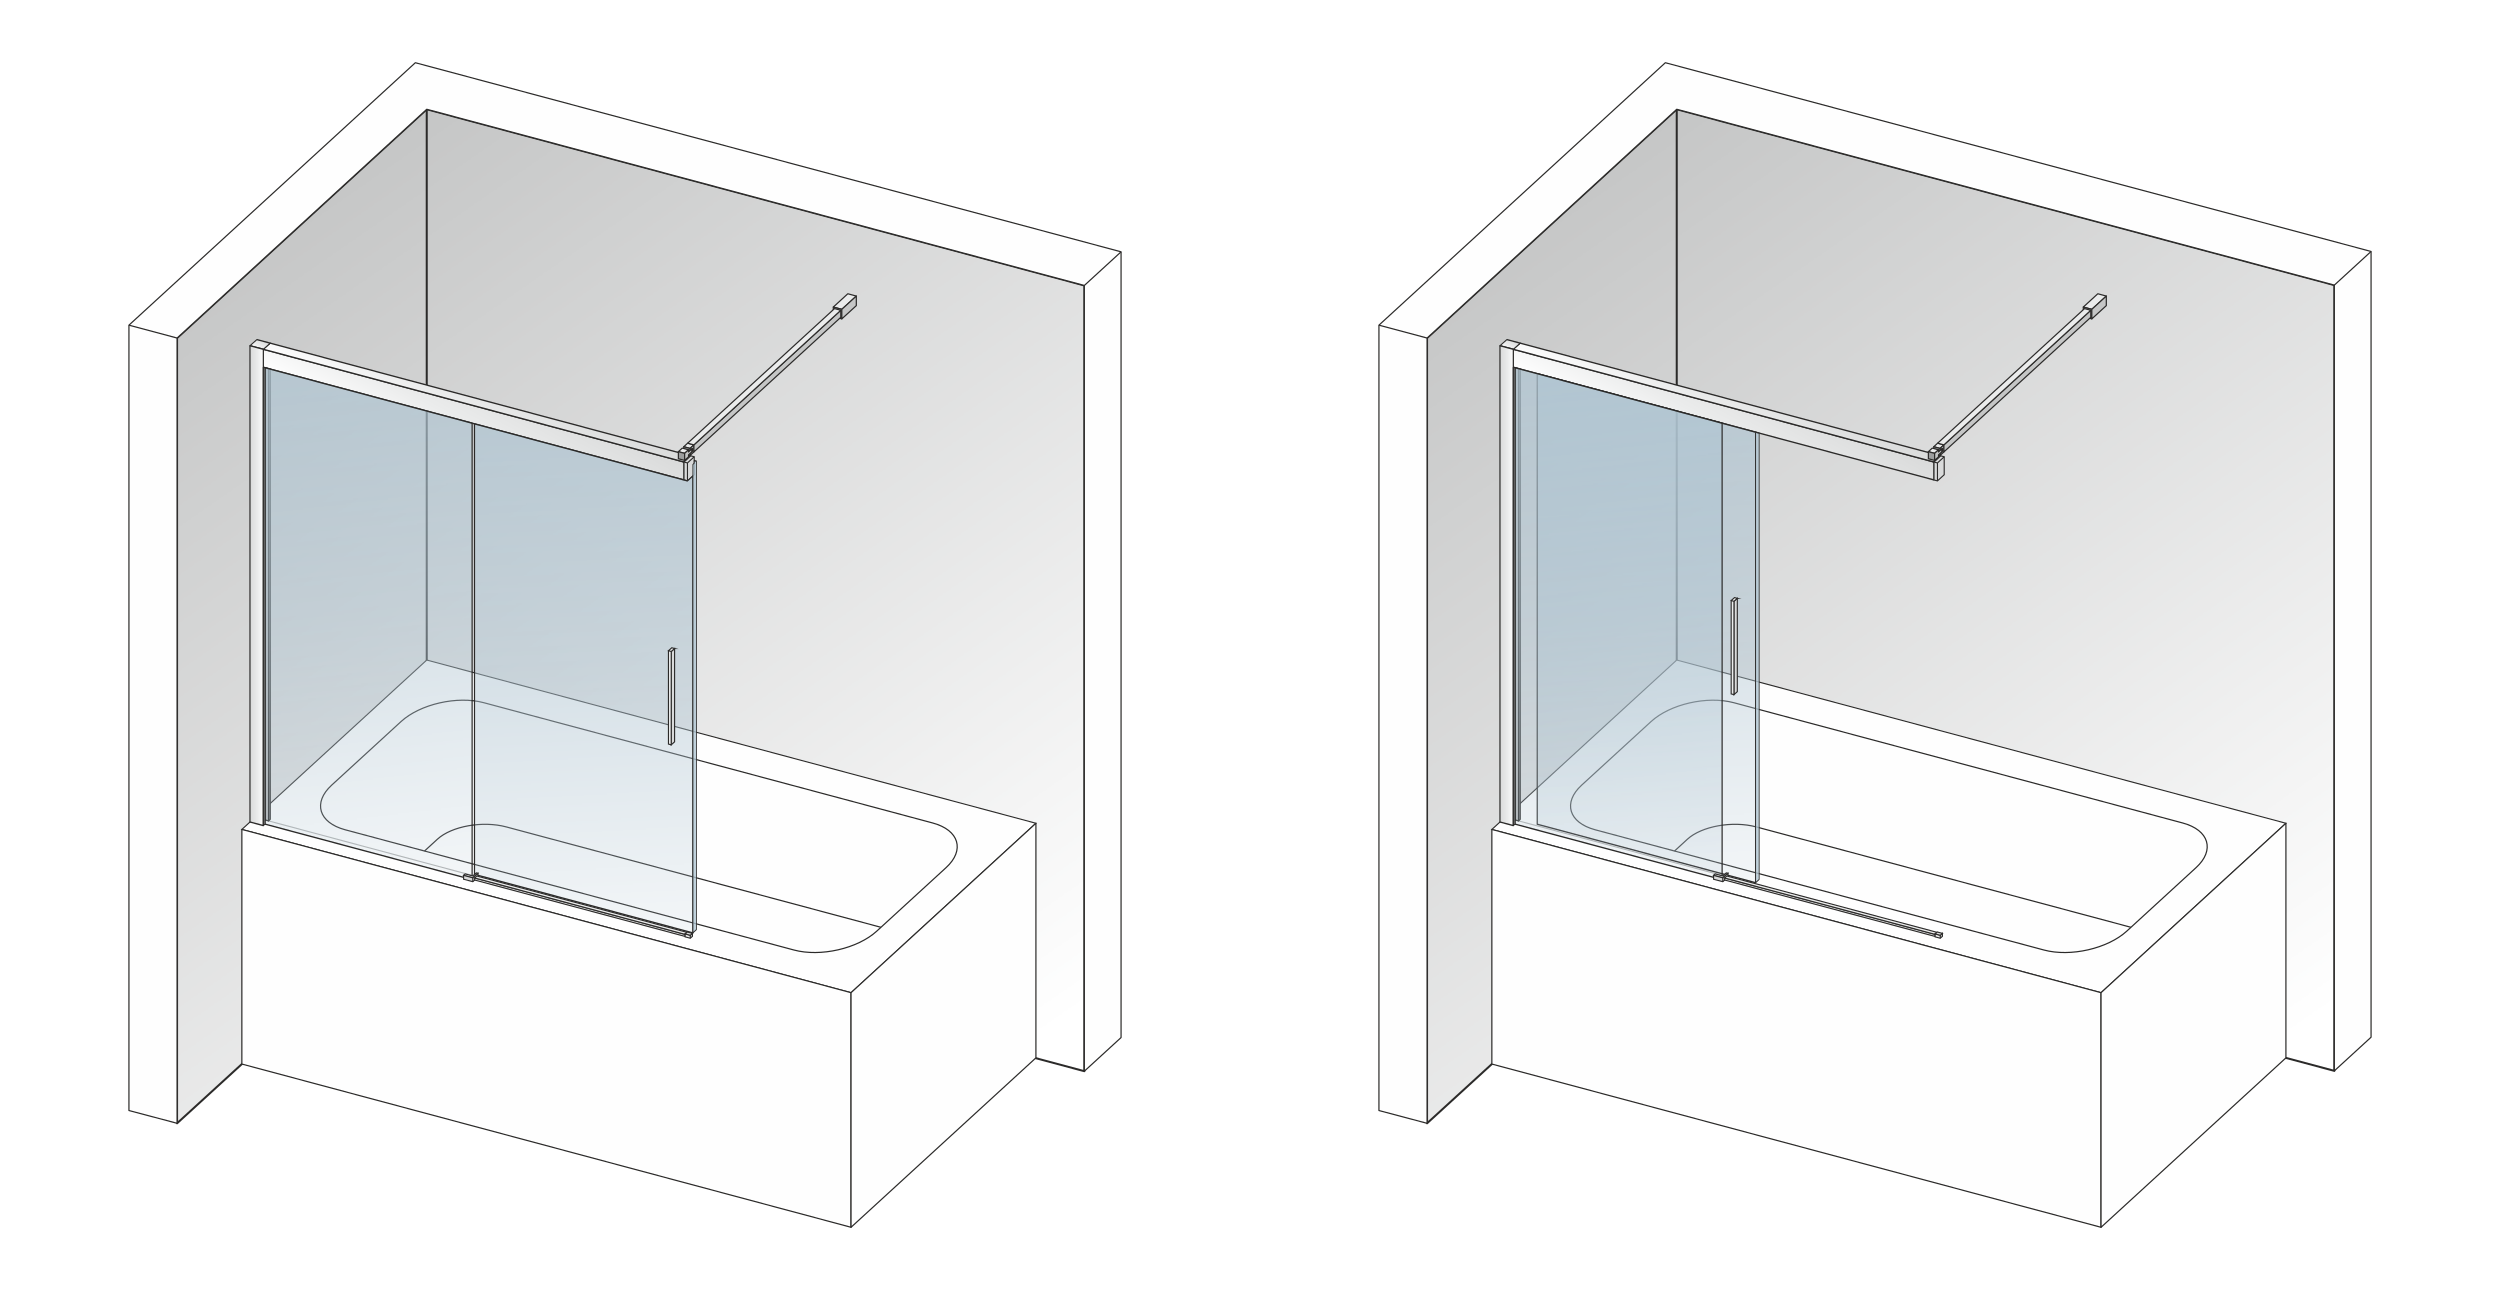 <svg xmlns="http://www.w3.org/2000/svg" xmlns:v="https://vecta.io/nano" width="2000" height="1032" viewBox="0 0 2000 1031.65" shape-rendering="geometricPrecision" image-rendering="optimizeQuality" fill-rule="evenodd"><style><![CDATA[.AJ{stroke-miterlimit:22.926}.AK{fill:none}.AL{fill:#2b2a29}.AM{fill-rule:nonzero}.AN{stroke:#2b2a29}.AO{stroke-width:.9}.AP{fill:#ebecec}.AQ{fill:#c5c6c6}.AR{stroke-width:.97}.AS{stroke-linejoin:round}.AT{fill:#d9dada}.AU{fill:#fefefe}.AV{fill:#9d9e9e}.AW{fill:#b0c5d2}]]></style><defs><mask id="A"><linearGradient id="B" x1="92.47" y1="258.83" x2="602.77" y2="993.56" href="#w"><stop offset="0" stop-color="#fff"></stop><stop offset="1" stop-opacity="0" stop-color="#fff"></stop></linearGradient><path d="M141.65 87.23h725.82v811.23H141.65z" fill="url(#B)"></path></mask><mask id="C"><linearGradient id="D" x1="320.45" y1="143.27" x2="359.13" y2="838.08" href="#w"><stop offset="0" stop-color="#fff"></stop><stop offset=".58" stop-opacity=".502" stop-color="#fff"></stop><stop offset="1" stop-opacity="0" stop-color="#fff"></stop></linearGradient><path d="M379.61 338.89H554.3v407.25H379.61z" fill="url(#D)"></path></mask><mask id="E"><linearGradient id="F" x1="288.28" y1="81.37" x2="372.04" y2="784.41" href="#w"><stop offset="0" stop-color="#fff"></stop><stop offset=".58" stop-opacity=".502" stop-color="#fff"></stop><stop offset="1" stop-opacity="0" stop-color="#fff"></stop></linearGradient><path d="M211.97 293.98H377.7v409.56H211.97z" fill="url(#F)"></path></mask><mask id="G"><linearGradient id="H" x1="1092.46" y1="258.83" x2="1602.76" y2="993.56" href="#w"><stop offset="0" stop-color="#fff"></stop><stop offset="1" stop-opacity="0" stop-color="#fff"></stop></linearGradient><path d="M1141.65 87.23h725.82v811.24h-725.82z" fill="url(#H)"></path></mask><mask id="I"><linearGradient id="J" x1="1170.63" y1="103.12" x2="1209.32" y2="797.93" href="#w"><stop offset="0" stop-color="#fff"></stop><stop offset=".58" stop-opacity=".502" stop-color="#fff"></stop><stop offset="1" stop-opacity="0" stop-color="#fff"></stop></linearGradient><path d="M1229.79 298.75h174.69V706h-174.69z" fill="url(#J)"></path></mask><mask id="K"><linearGradient id="L" x1="1288.28" y1="81.37" x2="1372.04" y2="784.41" href="#w"><stop offset="0" stop-color="#fff"></stop><stop offset=".58" stop-opacity=".502" stop-color="#fff"></stop><stop offset="1" stop-opacity="0" stop-color="#fff"></stop></linearGradient><path d="M1211.97 293.98h165.72v409.57h-165.72z" fill="url(#L)"></path></mask><linearGradient id="M" x1="199.98" y1="468.35" x2="210.66" y2="468.35" href="#w"><stop offset="0" stop-color="#d9dada"></stop><stop offset=".6" stop-color="#ebecec"></stop><stop offset="1" stop-color="#fefefe"></stop></linearGradient><linearGradient id="N" href="#M" x1="402.23" y1="283.59" x2="361.03" y2="360.16"></linearGradient><linearGradient id="O" href="#M" x1="210.33" y1="271.2" x2="205.84" y2="279.56"></linearGradient><linearGradient id="P" href="#M" x1="1402.22" y1="283.59" x2="1361.03" y2="360.17"></linearGradient><linearGradient id="Q" href="#M" x1="1210.33" y1="271.2" x2="1205.83" y2="279.56"></linearGradient><linearGradient id="R" href="#M" x1="400.88" y1="290.72" x2="356.97" y2="372.35"></linearGradient><linearGradient id="S" href="#M" x1="1199.98" x2="1210.66"></linearGradient><path id="T" d="M341.39 527.86l487.34 130.58-147.9 135.53-487.34-130.59z"></path><path id="U" d="M547.2 369.44v14.35l-336.54-90.16v-14.37z"></path><path id="V" d="M552.6 364.49l-5.4 4.95v14.35l2.77.76 5.4-4.95v-14.37z"></path><path id="W" d="M550.12 354.37l-3.11 2.85 5.01 1.34 3.11-2.85z"></path><path id="X" d="M552.02 358.56v1.72l1.89-1.75v2.35l-1.89 1.73v1.59l3.11-2.85-.01-5.64z"></path><path id="Y" d="M547.01 357.22v1.72l5.01 1.34v-1.72z"></path><path id="Z" d="M678.25 234.83l-11.6 10.63 6.8 1.83 11.6-10.62z"></path><path id="a" d="M666.65 245.46v7.65l6.8 1.82v-7.64z"></path><path id="b" d="M214.88 294.76l1.31.35v360.28l-1.31 1.16z"></path><path id="c" d="M211.97 293.98l2.91.78v361.79l-2.91-.78z"></path><path id="d" d="M382.34 698.46l-4.1 3.63-7.37-1.97 1.3-1.16 6.07 1.63 2.8-2.49z"></path><path id="e" d="M382.34 698.46v3.08l-4.1 3.64-7.37-1.97v-3.09l7.37 1.97z"></path><path id="f" d="M379.74 702.2l168.36 45.12v1.66l-168.37-45.12z"></path><path id="g" d="M381.43 700.63l168.12 45.04-1.45 1.29v.36L379.74 702.2z"></path><path id="h" d="M210.66 293.63l1.31.35v365.15l-1.31 1.16z"></path><path id="i" d="M553.95 746.52v2.35l-1.73 1.53-4.12-1.09v-2.35l4.12 1.09z"></path><path id="j" d="M553.95 746.52l-1.73 1.53-4.12-1.09 1.74-1.54z"></path><path id="k" d="M539.67 518.64l-2.69 2.38v74.66l2.69-2.39z"></path><path id="l" d="M536.98 521.02l-2.22-.6v74.68l2.22.57v-74.65zm2.69-2.38l-2.23-.61-2.68 2.39 2.22.6 2.69-2.38z"></path><path id="m" d="M1341.39 527.86l487.34 130.58-147.9 135.53-487.35-130.58z"></path><path id="n" d="M1552.59 364.5l-5.39 4.94v14.35l2.77.76 5.4-4.95-.01-14.37z"></path><path id="o" d="M1382.33 698.46l-4.09 3.63-7.38-1.96 1.31-1.17 6.07 1.63 2.8-2.48z"></path><path id="p" d="M1382.33 698.46v3.09l-4.09 3.63-7.38-1.96v-3.09l7.38 1.96z"></path><path id="q" d="M1379.73 702.21l168.36 45.11v1.66l-168.36-45.12z"></path><path id="r" d="M1381.43 700.63l168.12 45.04-1.46 1.29v.36l-168.36-45.11z"></path><path id="s" d="M1553.94 746.52v2.35l-1.73 1.54-4.11-1.1v-2.35l4.11 1.09z"></path><path id="t" d="M1553.94 746.52l-1.73 1.53-4.11-1.09 1.73-1.54z"></path><path id="u" d="M1389.85 478.49l-2.69 2.39v74.65l2.69-2.38z"></path><path id="v" d="M1387.16 480.88l-2.22-.61v74.69l2.22.57v-74.65zm2.69-2.38l-2.23-.61-2.68 2.38 2.22.61 2.69-2.38z"></path><linearGradient id="w" gradientUnits="userSpaceOnUse"></linearGradient></defs><path d="M0 0h2000v1031.65H0z" fill="#fff"></path><path d="M141.65 898.46v-628.2L341.39 87.23 867.47 228.2v628.58L341.39 715.82z" mask="url(#A)" class="AQ"></path><g class="AL AM"><path d="M142.46 270.26v628.2h-1.62v-628.2l.27-.6 1.35.6zm-1.62 0c0-.45.37-.81.81-.81.45 0 .81.36.81.81h-1.62zm201.1-182.43L142.2 270.85l-1.09-1.19L340.84 86.64l.76-.19.34 1.38zm-1.1-1.19a.82.82 0 0 1 1.15.05c.3.33.27.84-.05 1.14l-1.1-1.19zm526.42 142.34L341.18 88.01l.42-1.56 526.08 140.97.6.78-1.02.78zm.42-1.56c.43.11.69.56.57.99-.11.43-.55.68-.99.57l.42-1.56zm-1.01 629.36V228.2h1.61v628.58l-1.02.78-.59-.78zm1.61 0c0 .45-.36.81-.81.81-.44 0-.8-.36-.8-.81h1.61zM341.6 715.04L867.68 856l-.42 1.56L341.18 716.6l-.34-1.38.76-.18zm-.42 1.56c-.43-.12-.68-.56-.57-.99s.56-.69.99-.57l-.42 1.56zM141.11 897.87l199.73-182.65 1.1 1.2L142.2 899.06l-1.36-.6.27-.59zm1.09 1.19a.82.82 0 0 1-1.15-.05c-.3-.33-.27-.84.06-1.14l1.09 1.19z"></path><path d="M340.58 87.23c0-.91.36-1.66.81-1.66s.81.75.81 1.66h-1.62zm0 440.63V87.23h1.62v440.63h-1.62zm1.62 0c0 .92-.36 1.66-.81 1.66s-.81-.74-.81-1.66h1.62z"></path></g><g class="AJ AN AR AS"><path d="M103.15 888.24l38.5 10.22v-628.2L341.39 87.23l526.08 140.96v628.59l29.38-26.92V201.28L332.27 50 103.15 259.95z" class="AU"></path><path d="M103.15 259.95l38.5 10.31m725.82-42.06l29.38-26.92" class="AK"></path></g><use href="#T" class="AU"></use><g class="AJ AN"><g class="AK"><use href="#T" class="AO"></use><g class="AR AS"><path d="M387.03 561.98l359.09 96.22c21.19 5.68 26.02 21.73 10.75 35.72l-55.47 50.82c-15.27 14-45.01 20.79-66.21 15.11L276.1 663.63c-21.19-5.68-26.02-21.73-10.74-35.72l55.46-50.83c15.28-13.99 45.02-20.78 66.21-15.1z"></path><path d="M339.6 680.64l10.3-9.43c11.46-10.5 36.26-14.91 55.22-9.83l299.64 80.29"></path></g></g><g class="AU AR AS"><path d="M193.49 663.38l487.34 130.59v187.68L193.48 851.07z"></path><path d="M680.83 793.97l147.9-135.53v187.68l-147.9 135.53z"></path></g></g><use href="#U" fill="url(#R)"></use><path d="M546.71 383.94v-14.35l.98-.3-.01 14.36-.72.64-.25-.35zm.97-.29c0 .26-.21.55-.48.63s-.49-.07-.49-.34l.97-.29zM210.9 293.13l336.54 90.17-.48.99-336.54-90.16-.25-.35.73-.65zm-.48 1c-.23-.07-.31-.34-.18-.61.13-.28.43-.45.66-.39l-.48 1zm.73-15.02v14.37l-.98.3v-14.37l.73-.65.25.35zm-.98.3a.72.72 0 0 1 .49-.64c.27-.08.49.07.49.34l-.98.3zm336.79 90.53l-336.54-90.18.48-1 336.54 90.18.25.35-.73.65zm.48-1c.23.07.31.34.18.61-.13.28-.43.45-.66.39l.48-1z" class="AL AM"></path><path d="M552.6 364.49l-5.4 4.95-336.54-90.18 5.53-4.9z" fill="url(#N)"></path><path d="M546.94 369.1l5.4-4.95.51.68-5.4 4.95-.49.16-.02-.84zm.51.68c-.23.21-.53.23-.67.04s-.06-.51.16-.72l.51.68zM210.9 278.76l336.54 90.18-.48 1-336.54-90.18v-.85l.48-.15zm-.48 1c-.23-.06-.31-.34-.18-.61.13-.28.43-.45.66-.39l-.48 1zm6.02-5.06l-5.53 4.91-.49-.7 5.53-4.9.48-.15.01.84zm-.49-.69c.23-.21.53-.22.66-.03.14.19.06.52-.17.72l-.49-.69zm336.41 90.98l-336.41-90.14.48-.99L552.84 364l.01.83-.49.16zm.48-.99c.23.06.31.33.18.61-.13.27-.43.44-.66.38l.48-.99z" class="AL AM"></path><path d="M216.19 274.35l-5.53 4.91-10.68-2.85 5.54-4.91z" fill="url(#O)"></path><path d="M210.42 278.91l5.53-4.9.49.69-5.54 4.91-.48.15v-.85zm.48.7c-.23.2-.53.21-.66.02-.14-.19-.06-.52.18-.72l.48.7zm-10.68-3.7l10.68 2.85-.48 1-10.68-2.85-.01-.85.49-.15zm-.48 1c-.23-.07-.32-.34-.18-.62.13-.27.43-.44.66-.38l-.48 1zm6.02-5.07l-5.54 4.92-.49-.7 5.54-4.91.49-.15v.84zm-.49-.69c.23-.21.53-.22.67-.03.13.19.05.52-.18.72l-.49-.69zm10.68 3.7l-10.67-2.86.48-.99 10.67 2.86.01.84-.49.15zm.48-.99c.23.06.32.33.18.61-.13.27-.43.44-.66.38l.48-.99z" class="AL AM"></path><use href="#V" class="AT"></use><g class="AJ AN"><g class="AK AO"><use href="#V"></use><path d="M549.97 370.19v14.36m5.4-19.32l-5.4 4.95-3.54-.94"></path></g><g class="AR AS"><use href="#W" class="AP"></use><use href="#X" class="AQ"></use><use href="#Y" class="AV"></use><use href="#W" x="-4.31" y="3.95" class="AP"></use><path d="M542.7 361.17v5.64l5.01 1.34v-5.64z" class="AV"></path><path d="M550.81 359.66v1.71l2.65-2.42v2.34l-2.64 2.43v1.58l-3.11 2.85v-5.64z" class="AQ"></path><use href="#Z" class="AP"></use><use href="#a" class="AV"></use><path d="M672.63 248.04l-117.5 107.67v5.64l117.5-107.68z" class="AQ"></path><path d="M667.62 246.69l-117.5 107.68 5.01 1.34 117.5-107.67z" class="AP"></path><path d="M685.05 236.67l-11.6 10.62v7.64l11.61-10.61z" class="AQ"></path></g></g><path d="M214.88 656.55l163.61 43.82" stroke="#b2b3b3" class="AJ AK AO"></path><use href="#b" class="AQ"></use><path d="M215.95 295.61l-1.31-.35.48-1 1.31.35.25.35-.73.65zm.48-1c.23.06.31.33.18.61s-.43.45-.66.39l.48-1zm-.72 360.93V295.26l.97-.3v360.27l-.25.51-.72-.2zm.97-.31c0 .27-.22.56-.49.65-.27.08-.48-.07-.48-.34l.97-.31zm-2.03.97l1.3-1.16.48.7-1.31 1.15-.72-.19.25-.5zm.47.69c-.23.21-.53.22-.66.03s-.05-.52.19-.72l.47.69zm.25-362.28v361.78l-.97.31V294.91l.72-.65.25.35zm-.97.3c0-.27.22-.55.48-.64.27-.08.49.07.49.34l-.97.3z" class="AL AM"></path><use href="#c" fill="#b2b3b3"></use><path d="M214.64 295.26l-2.91-.78.48-1 2.92.78.24.35-.73.65zm.49-1c.23.06.3.34.17.61-.13.28-.43.45-.66.39l.49-1zm-.73 362.44V294.91l.97-.3v361.78l-.73.65-.24-.34zm.97-.31a.72.72 0 0 1-.49.64c-.26.09-.48-.06-.48-.33l.97-.31zm-3.16-1.12l2.92.78-.49.99-2.91-.77-.24-.35.72-.65zm-.48 1c-.23-.07-.31-.34-.18-.61.13-.28.43-.45.66-.39l-.48 1zm.72-362.44v361.78l-.96.31V294.13l.72-.65.24.35zm-.96.3a.71.71 0 0 1 .48-.64c.27-.08.48.07.48.34l-.96.3z" class="AL AM"></path><path d="M379.61 338.89l170.36 45.66 4.32-3.96.01 365.55-174.69-46.78z" mask="url(#C)" class="AW"></path><path d="M549.73 385.04l-170.37-45.65.49-1 170.36 45.66.01.84-.49.15zm.48-.99c.23.06.31.33.18.61-.14.27-.43.45-.66.38l.48-.99zm4.33-3.12l-4.32 3.96-.5-.68 4.33-3.96.73.18-.24.5zm-.49-.68c.23-.21.52-.23.66-.05.14.19.06.52-.17.73l-.49-.68zm-.24 366.05V380.74l.97-.31v365.56l-.73.65-.24-.34zm.97-.31c0 .27-.22.56-.48.64-.27.08-.49-.06-.49-.33l.97-.31zm-174.93-47.13l174.69 46.78-.49 1-174.69-46.78-.24-.35.73-.65zm-.49 1c-.23-.07-.31-.34-.17-.61.13-.28.43-.45.66-.39l-.49 1zm.73-361.12V699.2l-.97.31V339.04l.73-.65.24.35zm-.97.3c0-.26.22-.55.49-.64.26-.08.48.07.48.34l-.97.3z" class="AL AM"></path><path d="M211.97 293.98l165.73 44.39v365.17l-165.73-44.41z" mask="url(#E)" class="AW"></path><path d="M377.45 338.87l-165.72-44.39.48-1 165.73 44.4.24.34-.73.65zm.49-.99c.23.06.31.33.17.61-.13.27-.43.44-.66.38l.49-.99zm-.73 365.82V338.53l.97-.31v365.17l-.73.65-.24-.34zm.97-.31c0 .27-.22.56-.48.64-.27.09-.49-.06-.49-.33l.97-.31zm-165.97-44.76l165.73 44.41-.49 1-165.72-44.41-.24-.35.72-.65zm-.48 1c-.23-.06-.31-.34-.18-.61.14-.28.43-.45.66-.39l-.48 1zm.72-365.81v365.16l-.96.3V294.13l.72-.65.24.34zm-.96.31a.71.71 0 0 1 .48-.64c.27-.08.48.06.48.33l-.96.31z" class="AL AM"></path><path d="M199.98 276.41l10.68 2.85v381.03l-10.68-2.86z" fill="url(#M)"></path><path d="M210.42 279.76l-10.68-2.86.48-.99 10.68 2.85.24.35-.72.65zm.48-1c.23.06.31.34.18.61-.13.28-.43.45-.66.39l.48-1zm-.72 381.69V279.41l.96-.3v381.03l-.72.65-.24-.34zm.96-.31a.71.71 0 0 1-.48.64c-.27.08-.48-.06-.48-.33l.96-.31zm-10.92-3.21l10.68 2.86-.48 1-10.68-2.86-.24-.35.72-.65zm-.48 1c-.23-.06-.31-.34-.18-.61.13-.28.43-.45.66-.39l-.48 1zm.72-381.68v381.03l-.96.3V276.56l.72-.65.24.34zm-.96.31a.71.71 0 0 1 .48-.64c.27-.09.48.06.48.33l-.96.31z" class="AL AM"></path><use href="#d" class="AP"></use><use href="#d" class="AJ AK AN AO"></use><use href="#e" class="AT"></use><g class="AJ AK AN AO"><use href="#e"></use><path d="M378.24 702.09v3.09"></path></g><use href="#f" class="AT"></use><use href="#f" class="AJ AK AN AO"></use><use href="#g" class="AP"></use><use href="#g" class="AJ AK AN AO"></use><use href="#h" class="AQ"></use><path d="M211.73 294.48l-1.31-.35.48-1 1.31.35.24.35-.72.65zm.48-1c.23.06.31.34.18.61-.14.28-.43.45-.66.39l.48-1zm-.72 365.81V294.13l.96-.3v365.15l-.24.5-.72-.19zm.96-.31a.71.71 0 0 1-.48.64c-.27.08-.48-.07-.48-.33l.96-.31zm-2.03.96l1.31-1.16.48.7-1.31 1.16-.72-.19.24-.51zm.48.7c-.23.21-.53.22-.66.02-.13-.19-.05-.51.18-.72l.48.7zm.24-367.16v366.66l-.96.31V293.78l.72-.65.24.35zm-.96.3a.72.72 0 0 1 .48-.64c.27-.08.48.07.48.34l-.96.3z" class="AL AM"></path><use href="#i" class="AP"></use><use href="#i" class="AJ AK AN AO"></use><use href="#j" class="AT"></use><g class="AJ AK AN"><use href="#j" class="AO"></use><path d="M552.22 748.05v2.36" class="AR AS"></path></g><path d="M557.14 368.77l-1.77-.48v2.1l-1.08.99.01 374.76 2.85-2.61z" fill-opacity=".8" class="AW"></path><path d="M555.21 368.8l-.17-.34.48-.68 1.78.47-.31 1.03-1.78-.48zm.31-1.02l-.31 1.02c-.16-.04-.22-.3-.13-.59.08-.28.28-.47.44-.43zm.18 2.44l-.25.6-.41-.26v-2.1l.66-.34v2.1zm-.66.34l.66-.34c0 .27-.15.56-.33.66-.18.09-.33-.05-.33-.32zm-.66 1.24l-.41-.25.24-.6 1.07-.99.17.86-1.07.98zm-.17-.85l.17.85c-.18.17-.36.1-.4-.13a.83.83 0 0 1 .23-.72zm.42 375.02l-.25.6-.41-.25V371.55l.65-.35.01 374.77zm-.66.35l.66-.35c0 .27-.15.57-.33.66-.18.1-.33-.04-.33-.31zm3.09-3.21l.41.25-.24.6-2.85 2.61-.17-.86 2.85-2.6zm.17.85l-.17-.85c.18-.16.36-.1.4.13a.86.86 0 0 1-.23.72zm-.42-375.02l.49-.69.17.34v374.77l-.65.35-.01-374.77zm.66-.35l-.66.35c0-.27.15-.57.33-.66.18-.1.33.05.33.31z" class="AL AM"></path><use href="#k" class="AT"></use><use href="#k" class="AJ AK AN AO"></use><use href="#l" class="AP"></use><use href="#l" class="AJ AK AN AO"></use><path d="M1141.65 898.47V270.26l199.74-183.03 526.08 140.69v628.59l-526.08-140.69z" mask="url(#G)" class="AQ"></path><g class="AL AM"><path d="M1142.45 270.26v628.21h-1.61V270.26l.26-.6 1.35.6zm-1.61 0c0-.45.36-.81.81-.81.44 0 .8.36.8.81h-1.61zm201.09-182.43l-199.74 183.02-1.09-1.19 199.74-183.02.76-.19.33 1.38zm-1.09-1.19c.33-.3.84-.28 1.14.05s.28.84-.05 1.14l-1.09-1.19zm526.42 142.06L1341.18 88.01l.42-1.56 526.08 140.69.6.78-1.02.78zm.42-1.56c.43.11.68.56.57.99-.12.43-.56.69-.99.57l.42-1.56zm-1.02 629.37V227.92h1.62v628.59l-1.02.78-.6-.78zm1.62 0a.82.82 0 0 1-.81.81c-.45 0-.81-.37-.81-.81h1.62zM1341.6 715.04l526.08 140.69-.42 1.56-526.08-140.69-.34-1.38.76-.18zm-.42 1.56c-.43-.11-.69-.56-.57-.99.11-.43.55-.68.99-.57l-.42 1.56zM1141.1 897.87l199.74-182.65 1.09 1.2-199.74 182.64-1.35-.59.26-.6zm1.09 1.19c-.33.3-.84.28-1.14-.05s-.28-.84.05-1.14l1.09 1.19z"></path><path d="M1340.58 87.23c0-.91.36-1.66.81-1.66.44 0 .81.75.81 1.66h-1.62zm0 440.63V87.23h1.62v440.63h-1.62zm1.62 0c0 .92-.37 1.66-.81 1.66-.45 0-.81-.74-.81-1.66h1.62z"></path></g><g class="AJ AN AR AS"><path d="M1103.15 888.25l38.5 10.22V270.26l199.74-183.03 526.08 140.69v628.59l29.38-26.92V201L1332.27 50l-229.12 209.95z" class="AU"></path><path d="M1103.15 259.95l38.5 10.31m725.82-42.34l29.38-26.92" class="AK"></path></g><use href="#m" class="AU"></use><g class="AJ AN"><g class="AK"><use href="#m" class="AO"></use><g class="AR AS"><path d="M1387.02 561.98l359.1 96.22c21.19 5.68 26.02 21.73 10.74 35.72l-55.46 50.83c-15.28 13.99-45.02 20.78-66.21 15.1l-359.1-96.22c-21.19-5.68-26.01-21.73-10.74-35.72l55.47-50.82c15.27-14 45.01-20.78 66.2-15.11z"></path><path d="M1339.6 680.65l10.3-9.44c11.45-10.49 36.26-14.91 55.22-9.83l299.64 80.29"></path></g></g><g class="AU AR AS"><path d="M1193.48 663.39l487.35 130.58v187.69l-487.35-130.59z"></path><path d="M1680.83 793.97l147.9-135.53v187.69l-147.9 135.53z"></path></g></g><use href="#U" x="1000" fill="url(#R)"></use><path d="M1546.71 383.94v-14.35l.97-.3v14.36l-.73.64-.24-.35zm.97-.29c0 .27-.22.55-.48.63-.27.08-.49-.07-.49-.34l.97-.29zm-336.78-90.52l336.54 90.17-.49.99-336.53-90.16-.25-.35.73-.65zm-.48 1c-.24-.07-.32-.34-.19-.61.14-.28.43-.45.67-.39l-.48 1zm.72-15.02v14.37l-.97.3v-14.37l.73-.65.24.35zm-.97.3a.72.72 0 0 1 .49-.64c.26-.08.48.07.48.34l-.97.3zm336.78 90.53l-336.53-90.18.48-1 336.54 90.18.24.35-.73.65zm.49-1c.23.07.31.34.18.61-.13.28-.43.45-.67.39l.49-1z" class="AL AM"></path><path d="M1552.59 364.5l-5.39 4.94-336.54-90.18 5.53-4.9z" fill="url(#P)"></path><path d="M1546.94 369.1l5.4-4.95.51.69-5.4 4.94-.5.16-.01-.84zm.51.68c-.23.21-.53.23-.67.04s-.07-.51.16-.72l.51.68zm-336.55-91.02l336.54 90.18-.49 1-336.53-90.18-.01-.85.49-.15zm-.48 1c-.24-.06-.32-.34-.19-.61.14-.28.43-.45.67-.39l-.48 1zm6.01-5.05l-5.53 4.9-.49-.7 5.53-4.9.49-.15v.85zm-.49-.7c.23-.21.53-.22.67-.03.13.2.05.52-.18.73l-.49-.7zm336.41 90.98l-336.4-90.14.48-.99 336.4 90.14.02.84-.5.15zm.48-.99c.24.06.32.33.19.61-.14.27-.43.44-.67.38l.48-.99z" class="AL AM"></path><path d="M1216.19 274.36l-5.53 4.9-10.68-2.85 5.53-4.91z" fill="url(#Q)"></path><path d="M1210.41 278.91l5.53-4.9.49.69-5.53 4.91-.48.15-.01-.85zm.49.7c-.23.2-.53.21-.67.02-.13-.19-.05-.51.18-.72l.49.7zm-10.68-3.7l10.68 2.85-.48 1-10.69-2.85v-.85l.49-.15zm-.49 1c-.23-.07-.31-.34-.18-.61.14-.28.43-.45.67-.39l-.49 1zm6.03-5.07l-5.54 4.92-.49-.7 5.54-4.91.48-.15.01.84zm-.49-.69c.23-.21.53-.22.66-.03.14.19.06.52-.17.72l-.49-.69zm10.68 3.7l-10.68-2.86.48-.99 10.68 2.86v.84l-.48.15zm.48-.99c.23.06.31.34.18.61s-.43.45-.66.38l.48-.99z" class="AL AM"></path><use href="#n" class="AT"></use><g class="AJ AN"><g class="AK AO"><use href="#n"></use><path d="M1549.97 370.19v14.36m5.39-19.31l-5.39 4.94-3.54-.94"></path></g><g class="AR AS"><path d="M1550.12 354.37l-3.11 2.85 5.01 1.34 3.1-2.85z" class="AP"></path><use href="#X" x="1000" class="AQ"></use><use href="#Y" x="1000" class="AV"></use><path d="M1545.8 358.32l-3.1 2.85 5 1.34 3.11-2.85z" class="AP"></path><path d="M1542.7 361.17v5.64l5 1.34v-5.64z" class="AV"></path><path d="M1550.81 359.66v1.71l2.65-2.42v2.35l-2.65 2.42v1.58l-3.11 2.85v-5.64z" class="AQ"></path><use href="#Z" x="1000" class="AP"></use><use href="#a" x="1000" class="AV"></use><path d="M1672.63 248.04l-117.51 107.68.01 5.63 117.5-107.68z" class="AQ"></path><path d="M1667.62 246.7l-117.5 107.67 5.01 1.35 117.5-107.68z" class="AP"></path><path d="M1685.05 236.67l-11.6 10.62v7.64l11.6-10.61z" class="AQ"></path></g></g><path d="M1214.88 656.55l163.6 43.82" stroke="#b2b3b3" class="AJ AK AO"></path><use href="#b" x="1000" class="AQ"></use><path d="M1215.94 295.61l-1.3-.35.48-1 1.31.35.24.35-.73.65zm.49-1c.23.06.31.34.18.61-.14.28-.43.45-.67.39l.49-1zm-.73 360.93V295.26l.97-.3v360.28l-.25.5-.72-.2zm.97-.3c0 .27-.22.55-.48.64-.27.08-.49-.07-.49-.34l.97-.3zm-2.03.96l1.31-1.16.47.7-1.3 1.16-.73-.2.25-.5zm.48.7c-.24.2-.53.21-.66.02s-.05-.52.18-.72l.48.7zm.24-362.29v361.78l-.97.31V294.92l.73-.66.24.35zm-.97.31c0-.27.22-.56.49-.65.26-.08.48.07.48.34l-.97.31z" class="AL AM"></path><use href="#c" x="1000" fill="#b2b3b3"></use><path d="M1214.63 295.26l-2.91-.78.49-1 2.91.78.24.35-.73.65zm.49-1c.23.06.31.34.18.61-.14.28-.44.45-.67.39l.49-1zm-.73 362.44V294.92l.97-.31v361.78l-.73.66-.24-.35zm.97-.31a.75.75 0 0 1-.48.65c-.27.08-.49-.07-.49-.34l.97-.31zm-3.15-1.12l2.91.78-.49 1-2.91-.78-.24-.35.73-.65zm-.49 1c-.23-.06-.31-.34-.17-.61.13-.28.43-.45.66-.39l-.49 1zm.73-362.44v361.79l-.97.3V294.13l.73-.65.24.35zm-.97.3a.72.72 0 0 1 .49-.64c.26-.08.48.07.48.34l-.97.3z" class="AL AM"></path><path d="M1229.79 298.75l174.69 46.81V706l-174.69-46.79z" mask="url(#I)" class="AW"></path><path d="M1404.23 346.06l-174.69-46.81.49-1 174.69 46.81.24.35-.73.65zm.49-1c.23.06.31.34.17.61-.13.28-.43.45-.66.39l.49-1zm-.73 361.09V345.71l.97-.3v360.44l-.72.65-.25-.35zm.97-.3c0 .26-.21.55-.48.64-.27.08-.49-.07-.49-.34l.97-.3zm-174.93-47.13l174.69 46.78-.48 1-174.7-46.79-.24-.34.73-.65zm-.49.99c-.23-.06-.31-.33-.17-.61.13-.27.43-.45.66-.38l-.49.99zm.73-361.12v360.47l-.97.31V298.9l.73-.65.24.34zm-.97.31a.72.72 0 0 1 .49-.64c.26-.08.48.06.48.33l-.97.31z" class="AL AM"></path><path d="M1211.97 293.98l165.72 44.4v365.17l-165.72-44.42z" mask="url(#K)" class="AW"></path><path d="M1377.45 338.87l-165.73-44.39.49-1 165.73 44.4.24.34-.73.65zm.49-.99c.23.06.3.33.17.61-.13.27-.43.44-.66.38l.49-.99zm-.73 365.82V338.53l.97-.31v365.17l-.73.65-.24-.34zm.97-.31a.72.72 0 0 1-.49.64c-.26.09-.48-.06-.48-.33l.97-.31zm-165.97-44.76l165.73 44.42-.49.99-165.73-44.41-.24-.34.73-.66zm-.49 1c-.23-.06-.31-.33-.17-.61.13-.27.43-.45.66-.39l-.49 1zm.73-365.8v365.15l-.97.31V294.13l.73-.65.24.35zm-.97.3a.72.72 0 0 1 .49-.64c.26-.08.48.07.48.34l-.97.3z" class="AL AM"></path><path d="M1199.98 276.41l10.68 2.85V660.3l-10.68-2.87z" fill="url(#S)"></path><path d="M1210.41 279.76l-10.68-2.85.49-1 10.68 2.85.24.35-.73.65zm.49-1c.23.06.31.34.18.61-.14.28-.44.45-.67.39l.49-1zm-.73 381.69V279.41l.97-.3v381.03l-.73.65-.24-.34zm.97-.31c0 .27-.22.56-.48.64-.27.09-.49-.06-.49-.33l.97-.31zm-10.92-3.2l10.68 2.86-.49.99-10.68-2.86-.24-.34.73-.65zm-.49.99c-.23-.06-.31-.33-.17-.61.13-.27.43-.45.66-.38l-.49.99zm.73-381.68v381.03l-.97.31V276.56l.73-.65.24.34zm-.97.31a.72.72 0 0 1 .49-.64c.26-.08.48.06.48.33l-.97.31z" class="AL AM"></path><use href="#o" class="AP"></use><use href="#o" class="AJ AK AN AO"></use><use href="#p" class="AT"></use><g class="AJ AK AN AO"><use href="#p"></use><path d="M1378.24 702.09v3.09"></path></g><use href="#q" class="AT"></use><use href="#q" class="AJ AK AN AO"></use><use href="#r" class="AP"></use><use href="#r" class="AJ AK AN AO"></use><use href="#h" x="1000" class="AQ"></use><path d="M1211.72 294.48l-1.31-.35.49-1 1.31.35.24.35-.73.65zm.49-1c.23.07.31.34.17.61-.13.28-.43.45-.66.39l.49-1zm-.73 365.81V294.14l.97-.31v365.15l-.25.5-.72-.19zm.97-.31c0 .27-.22.56-.48.64-.27.09-.49-.06-.49-.33l.97-.31zm-2.03.97l1.31-1.16.47.69-1.3 1.16-.73-.19.25-.5zm.48.69c-.24.21-.53.22-.67.03-.13-.19-.04-.52.19-.72l.48.69zm.24-367.16v366.66l-.97.31V293.78l.73-.65.24.35zm-.97.3c0-.27.22-.55.49-.64.26-.08.48.07.48.34l-.97.3z" class="AL AM"></path><use href="#s" class="AP"></use><use href="#s" class="AJ AK AN AO"></use><use href="#t" class="AT"></use><g class="AJ AK AN"><use href="#t" class="AO"></use><path d="M1552.21 748.05v2.36" class="AR AS"></path></g><path d="M1407.32 346.32l-2.84-.76V706l2.85-2.61z" fill-opacity=".8" class="AW"></path><path d="M1404.32 346.07l-.17-.34.48-.68 2.85.76-.31 1.02-2.85-.76zm.31-1.02l-.31 1.02c-.16-.04-.22-.31-.13-.59.08-.28.28-.48.44-.43zm.18 360.78l-.25.6-.41-.26V345.73l.65-.34.01 360.44zm-.66.34l.66-.34c0 .27-.15.56-.33.66-.18.09-.33-.05-.33-.32zm3.09-3.21l.41.26-.24.6-2.85 2.61-.17-.86 2.85-2.61zm.17.86l-.17-.86c.18-.16.36-.1.4.14a.83.83 0 0 1-.23.72zm-.42-357.33l.49-.68.17.34v357.07l-.65.34-.01-357.07zm.66-.34l-.66.34c0-.27.15-.56.33-.66.18-.09.33.05.33.32z" class="AL AM"></path><use href="#u" class="AT"></use><use href="#u" class="AJ AK AN AO"></use><use href="#v" class="AP"></use><use href="#v" class="AJ AK AN AO"></use></svg>